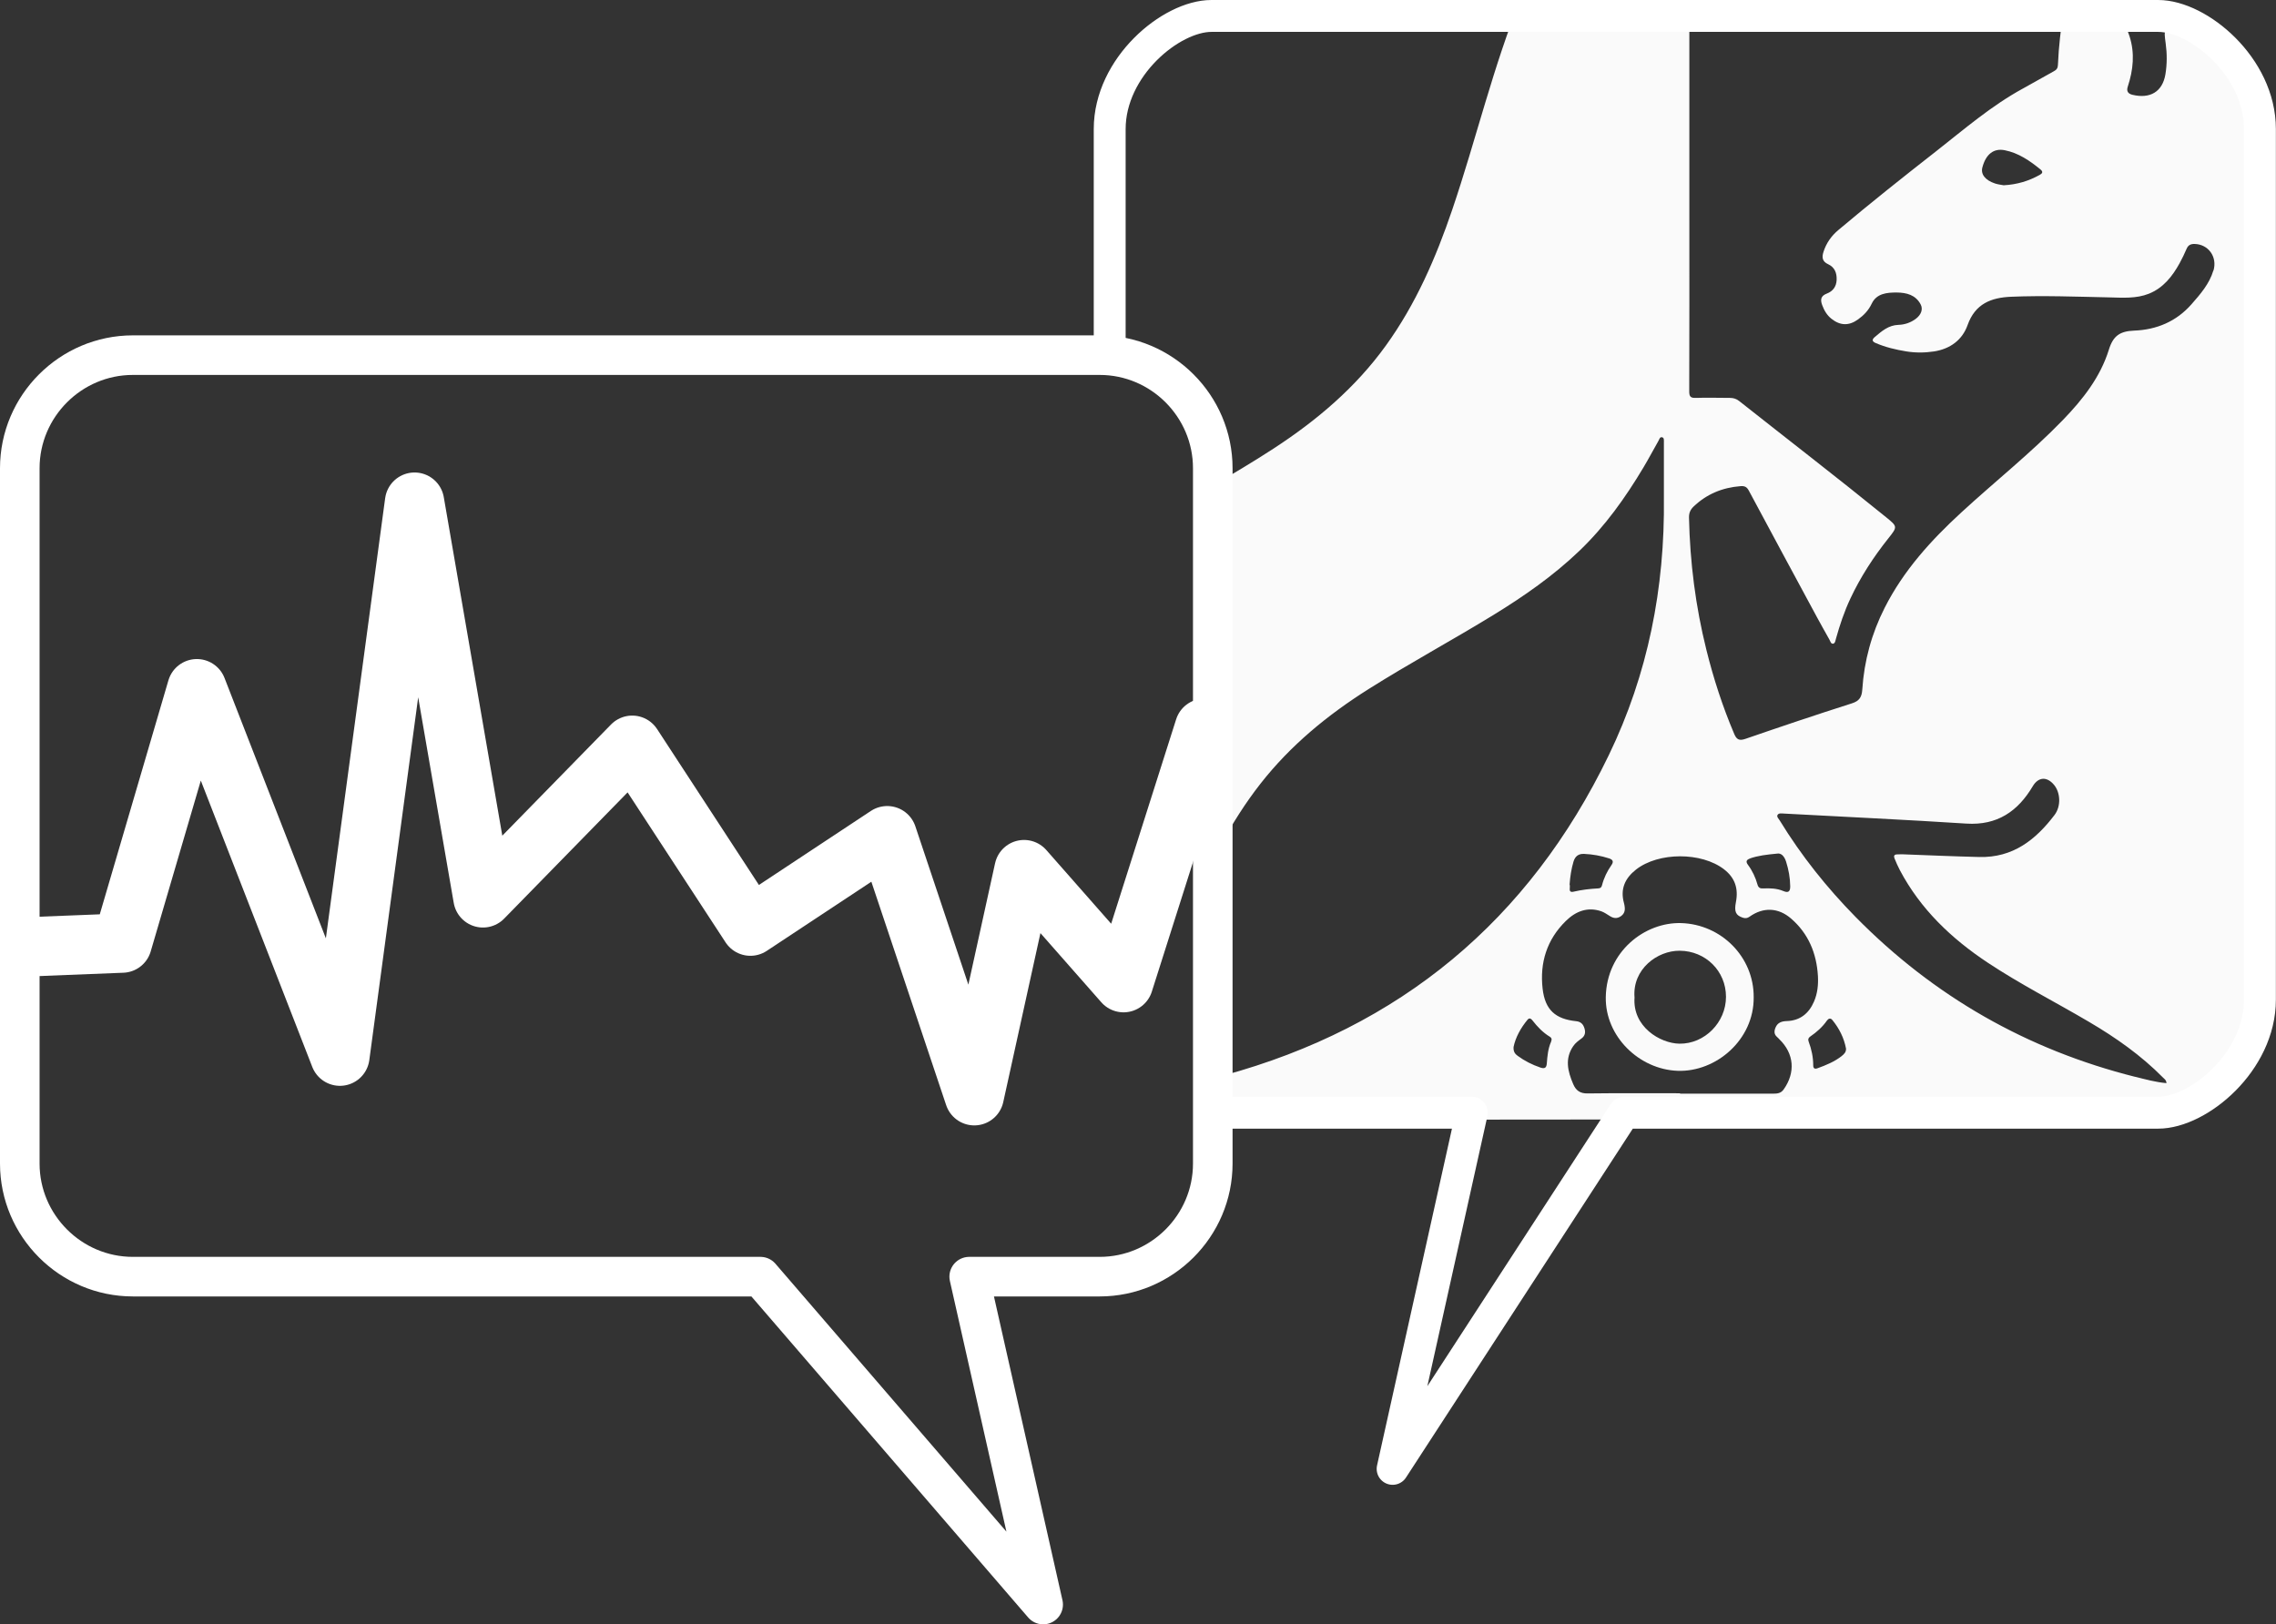 <?xml version="1.0" encoding="UTF-8"?><svg id="Ebene_1" xmlns="http://www.w3.org/2000/svg" xmlns:xlink="http://www.w3.org/1999/xlink" viewBox="0 0 402.55 287.32"><rect x="0" y="0" width="402.55" height="287.32" fill="#333333" stroke="none"/><defs><style>.cls-1{stroke-width:7px;}.cls-1,.cls-2,.cls-3,.cls-4{fill:none;}.cls-1,.cls-2,.cls-4{stroke:#fff;stroke-linejoin:round;}.cls-2{stroke-width:10.49px;}.cls-3,.cls-5{stroke-width:0px;}.cls-6{clip-path:url(#clippath-1);}.cls-4{stroke-width:5.64px;}.cls-5{fill:#fafafa;}.cls-7{clip-path:url(#clippath);}</style><clipPath id="clippath"><path class="cls-3" d="m381.73,2.82h-167.45c-7.15,0-18,9-18,20v154c0,11,10.85,20,18,20h46.06l-14.01,63,40.95-63h94.45c7.15,0,18-9,18-20V22.82c0-11-10.85-20-18-20Z"/></clipPath><clipPath id="clippath-1"><path class="cls-3" d="m194.5,62.82H23.5c-11,0-20,9-20,20v110c0,11,9,20,20,20h111l61,61-24.08-61h23.08c11,0,20-9,20-20v-110c0-11-9-20-20-20Z"/></clipPath></defs><g class="cls-7"><path class="cls-5" d="m398.51-4.92c0-1.04-.28-1.25-1.28-1.25-33.57.03-67.15.02-100.72.02-21.25,0-42.51,0-63.76-.01.58,1.48,1.09,2.98,1.54,4.52,7.98,0,15.96.01,23.93.02,3.38,0,6.75.08,10.13.09.75,0,1.06.19.74.98-4.99,12.24-7.99,25.14-12.23,37.63-2.89,8.51-6.45,16.71-11.74,24.04-5.36,7.44-12.23,13.25-19.86,18.22-3.65,2.38-7.4,4.6-11.16,6.78.17,1.55.25,3.11.25,4.65,0,.15,0,.31,0,.46,0,.02,0,.03,0,.05.04.83.03,1.67,0,2.52.24,1.69.43,3.4.51,5.14.13,2.83-.14,5.76-.72,8.68-.04,2.77-.08,5.55-.1,8.32,1.03,3.73,1.66,7.61,1.84,11.6.16,3.51-.29,7.17-1.2,10.8.06.83.1,1.65.18,2.48.15,1.67.14,3.33.01,4.99.39,1.2.75,2.42,1.05,3.66,2.05-3.79,4.35-7.44,7.03-10.86,5.31-6.78,11.86-12.15,19.12-16.73,7.22-4.55,14.74-8.61,22.02-13.07,5.43-3.33,10.64-6.95,15.27-11.39,4.54-4.35,8.13-9.4,11.33-14.76.92-1.54,1.75-3.12,2.64-4.68.15-.26.24-.7.6-.64.45.07.35.54.36.87.01,3.27,0,6.54,0,9.82.19,15.92-2.81,31.22-9.75,45.56-14.13,29.23-36.9,48.13-68.14,56.65-.04,2.56-.38,5.19-.96,7.8,2.34.01,4.67.03,7.01.03,25.83,0,51.66-.05,77.49-.06,32.41-.01,64.82,0,97.23.02,1.03,0,1.34-.2,1.34-1.3-.03-67.22-.03-134.43,0-201.65Zm-120.2,157.3c.28-.92.88-1.39,1.87-1.34,1.51.07,2.99.33,4.43.8.7.23.8.61.41,1.17-.77,1.1-1.35,2.29-1.68,3.59-.09.35-.26.52-.65.54-1.47.08-2.91.24-4.36.58-1.11.26-.51-.84-.72-1.27.1-1.42.31-2.77.7-4.08Zm-3.95,31.83c-.56,1.24-.68,2.57-.78,3.89-.06.76-.35,1-1.14.73-1.44-.49-2.77-1.16-4-2.06-.44-.32-.8-.69-.74-1.58.34-1.66,1.24-3.34,2.49-4.84.34-.4.66-.1.87.17.87,1.11,1.83,2.12,3.05,2.86.32.19.4.45.24.8Zm39.97-.76c.14.11.25.25.37.37,2.63,2.54,2.9,5.9.76,8.9-.49.68-1.13.73-1.85.73-5.49,0-10.97,0-16.46,0v-.07c-5.45,0-10.9-.04-16.35.03-1.33.02-2.07-.51-2.56-1.67-.96-2.25-1.51-4.47.02-6.71.39-.57.93-.95,1.47-1.35.62-.47.73-1.07.51-1.78-.22-.74-.65-1.19-1.48-1.27-3.68-.38-5.49-2.02-5.92-5.73-.53-4.61.75-8.72,4.12-12.01,1.72-1.68,3.8-2.54,6.25-1.7.55.19,1.05.56,1.56.87.62.38,1.21.46,1.87.03.61-.41.8-.95.72-1.63-.03-.24-.06-.49-.13-.72-.69-2.48.17-4.39,2.13-5.93,3.97-3.11,11.57-3.13,15.57-.04,1.93,1.49,2.56,3.4,2.1,5.78-.34,1.76-.01,2.35,1.2,2.77.44.15.82.11,1.19-.16,2.45-1.75,5.12-1.64,7.39.34,3.06,2.67,4.48,6.13,4.72,10.12.09,1.56-.07,3.1-.69,4.54-.91,2.11-2.47,3.38-4.84,3.45-.87.03-1.59.26-1.96,1.13-.27.64-.3,1.23.3,1.71Zm-4.78-31.62c1.41-.48,2.87-.66,4.76-.84.68-.13,1.26.39,1.59,1.42.45,1.42.71,2.86.73,4.34.01.82-.23,1.28-1.19.87-1.15-.49-2.39-.53-3.62-.47-.55.03-.83-.16-.98-.69-.35-1.26-.9-2.43-1.68-3.48-.45-.6-.27-.91.4-1.14Zm16.2,34.96c-1.29,1.01-2.78,1.62-4.3,2.17-.53.19-.75-.02-.75-.51,0-1.46-.3-2.85-.81-4.21-.14-.38-.07-.65.28-.89,1.13-.78,2.16-1.68,2.95-2.82.26-.37.63-.51.96-.11,1.22,1.49,2.06,3.16,2.42,5.05.04.62-.34.99-.76,1.32Zm51.91,3.69c-19.13-4.81-35.64-14.23-49.47-28.29-5.09-5.18-9.6-10.83-13.4-17.04-.19-.32-.61-.68-.39-1.02.23-.35.76-.24,1.18-.22,10.74.58,21.48,1.08,32.2,1.77,5.46.35,9.11-2.16,11.75-6.61.97-1.64,2.5-1.77,3.77-.23,1.12,1.36,1.27,3.75.07,5.33-3.34,4.39-7.35,7.57-13.31,7.42-4.53-.11-9.06-.31-13.59-.48-.31-.01-.63.02-.94.02-.51,0-.62.29-.46.69.29.71.6,1.43.96,2.11,3.65,6.89,9.09,12.07,15.52,16.34,5.77,3.83,11.95,6.96,17.91,10.47,4.75,2.79,9.22,5.93,13.1,9.86.23.24.58.41.62.99-1.92-.17-3.72-.67-5.51-1.12Zm13.81-142.63c-.7,2.35-2.28,4.16-3.86,5.96-2.69,3.07-6.2,4.52-10.15,4.67-2.46.1-3.7.87-4.47,3.37-1.5,4.84-4.6,8.79-8.11,12.42-5.64,5.83-11.99,10.86-17.94,16.33-5.39,4.95-10.27,10.31-13.61,16.92-2.3,4.54-3.62,9.36-3.95,14.43-.09,1.3-.47,2.03-1.84,2.46-6.31,2.01-12.6,4.13-18.86,6.29-1.12.38-1.55.07-1.96-.9-2.05-4.82-3.66-9.79-4.92-14.87-1.91-7.67-2.9-15.46-3.07-23.36-.02-.81.23-1.41.8-1.96,2.33-2.23,5.12-3.37,8.32-3.62.74-.06,1.12.15,1.47.81,3.99,7.46,8.01,14.9,12.03,22.35.72,1.33,1.46,2.64,2.2,3.96.17.29.26.79.65.75.37-.04.42-.53.51-.85.68-2.44,1.48-4.83,2.56-7.13,1.8-3.84,4.09-7.36,6.73-10.67,1.63-2.05,1.62-2.07-.42-3.73-8.57-6.96-17.32-13.7-25.98-20.55-.51-.4-1.03-.55-1.64-.55-2.01,0-4.01-.07-6.01,0-.92.03-1.18-.2-1.18-1.15.04-10.7.02-21.39.02-32.09,0-11.4,0-22.8,0-34.2,0-1.16.12-2.32.1-3.48-.02-.8.29-.97,1.05-.98,10.66-.18,21.32-.04,31.98-.05,9.29,0,18.58,0,27.87,0,1.44,0,2.88.11,4.32.07,1.06-.04,1.23.46,1.11,1.34-.31,2.26-.62,4.53-.87,6.8-.18,1.61-.3,3.22-.37,4.83-.02.58-.23.87-.72,1.13-1.82.99-3.6,2.04-5.42,3.03-5.63,3.06-10.45,7.24-15.45,11.16-5.82,4.55-11.6,9.14-17.25,13.9-1.24,1.04-2.14,2.32-2.63,3.87-.3.93-.23,1.69.82,2.17,1.15.53,1.56,1.53,1.51,2.77-.05,1.21-.67,2.01-1.72,2.42-1.1.42-1.19,1.09-.83,2.06.35.94.84,1.78,1.64,2.41,1.55,1.23,3.09,1.26,4.68.12,1.03-.74,1.86-1.59,2.44-2.81.86-1.81,2.7-1.97,4.45-1.96,1.71.02,3.31.42,4.2,2.1.46.87.08,1.85-.87,2.56-.9.67-1.96,1.03-3.05,1.06-1.78.06-2.97,1.12-4.21,2.17-.55.47-.43.79.19,1.05,1.72.74,3.53,1.17,5.37,1.47,1.64.27,3.29.26,4.94.01,2.86-.44,5-2.04,5.93-4.66,1.34-3.78,4.17-4.86,7.69-5.01,5.76-.24,11.53-.01,17.29.11,2.38.05,4.81.26,7.09-.65,2.54-1.02,4.15-3.07,5.43-5.39.46-.83.86-1.69,1.24-2.56.28-.65.72-.86,1.4-.85,2.44.05,4.07,2.27,3.35,4.72Zm-30.76-16.89c-1.9,1.05-3.92,1.68-6.32,1.81-.36-.07-.96-.13-1.52-.31-1.76-.58-2.58-1.65-2.25-2.86.62-2.33,2-3.41,3.94-3.03,2.44.48,4.43,1.85,6.32,3.39.55.45.34.72-.16,1Zm33.23-25.34c0,.64-.26.88-.9.8-2.58-.33-5.16-.61-7.73-.97-2.63-.36-2.63-.39-2.27,2.24.25,1.82.25,3.65-.05,5.46-.52,3.1-2.73,4.36-5.82,3.62-.79-.19-1.11-.63-.83-1.47.96-2.93,1.27-5.89.3-8.89-.78-2.42-2.09-4.51-3.79-6.38-.37-.41-.84-.76-.93-1.4.99-.34,2.02-.23,3.03-.24,5.69-.02,11.39,0,17.08.03,1.77,0,1.93.2,1.93,1.93,0,1.76-.03,3.52-.03,5.27Z"/><path class="cls-5" d="m310.17,176.39c.08,7.55-6.68,13.26-13.44,13.02-6.84-.24-12.85-6.12-12.72-13.05.15-8.09,6.94-13.27,13.33-13.08,7.09.21,12.87,5.98,12.83,13.1Zm-21.07,0c-.42,5.22,4.53,8.17,7.94,8.22,4.45.06,8.23-3.76,8.23-8.29,0-4.56-3.6-8.12-8.19-8.15-3.97-.03-8.37,3.27-7.99,8.22Z"/></g><path class="cls-4" d="m381.72,2.82h-167.45c-7.15,0-18,9-18,20v40.09c10.18.91,18.22,9.51,18.22,19.91v114h45.83l-14.01,63,40.95-63h94.45c7.15,0,18-9,18-20V22.82c0-11-10.85-20-18-20Z"/><path class="cls-1" d="m194.5,62.82H23.5c-11,0-20,9-20,20v123c0,11,9,20,20,20h111l50,58-13.08-58h23.08c11,0,20-9,20-20v-123c0-11-9-20-20-20Z"/><g class="cls-6"><polyline class="cls-2" points="-3.68 167.82 21.62 166.82 34.82 121.82 60.12 186.82 73.32 88.82 85.42 158.82 111.82 131.82 132.72 163.82 156.92 147.82 172.32 193.82 181.12 153.82 198.72 173.82 213.02 128.82 241.62 173.82"/></g></svg>